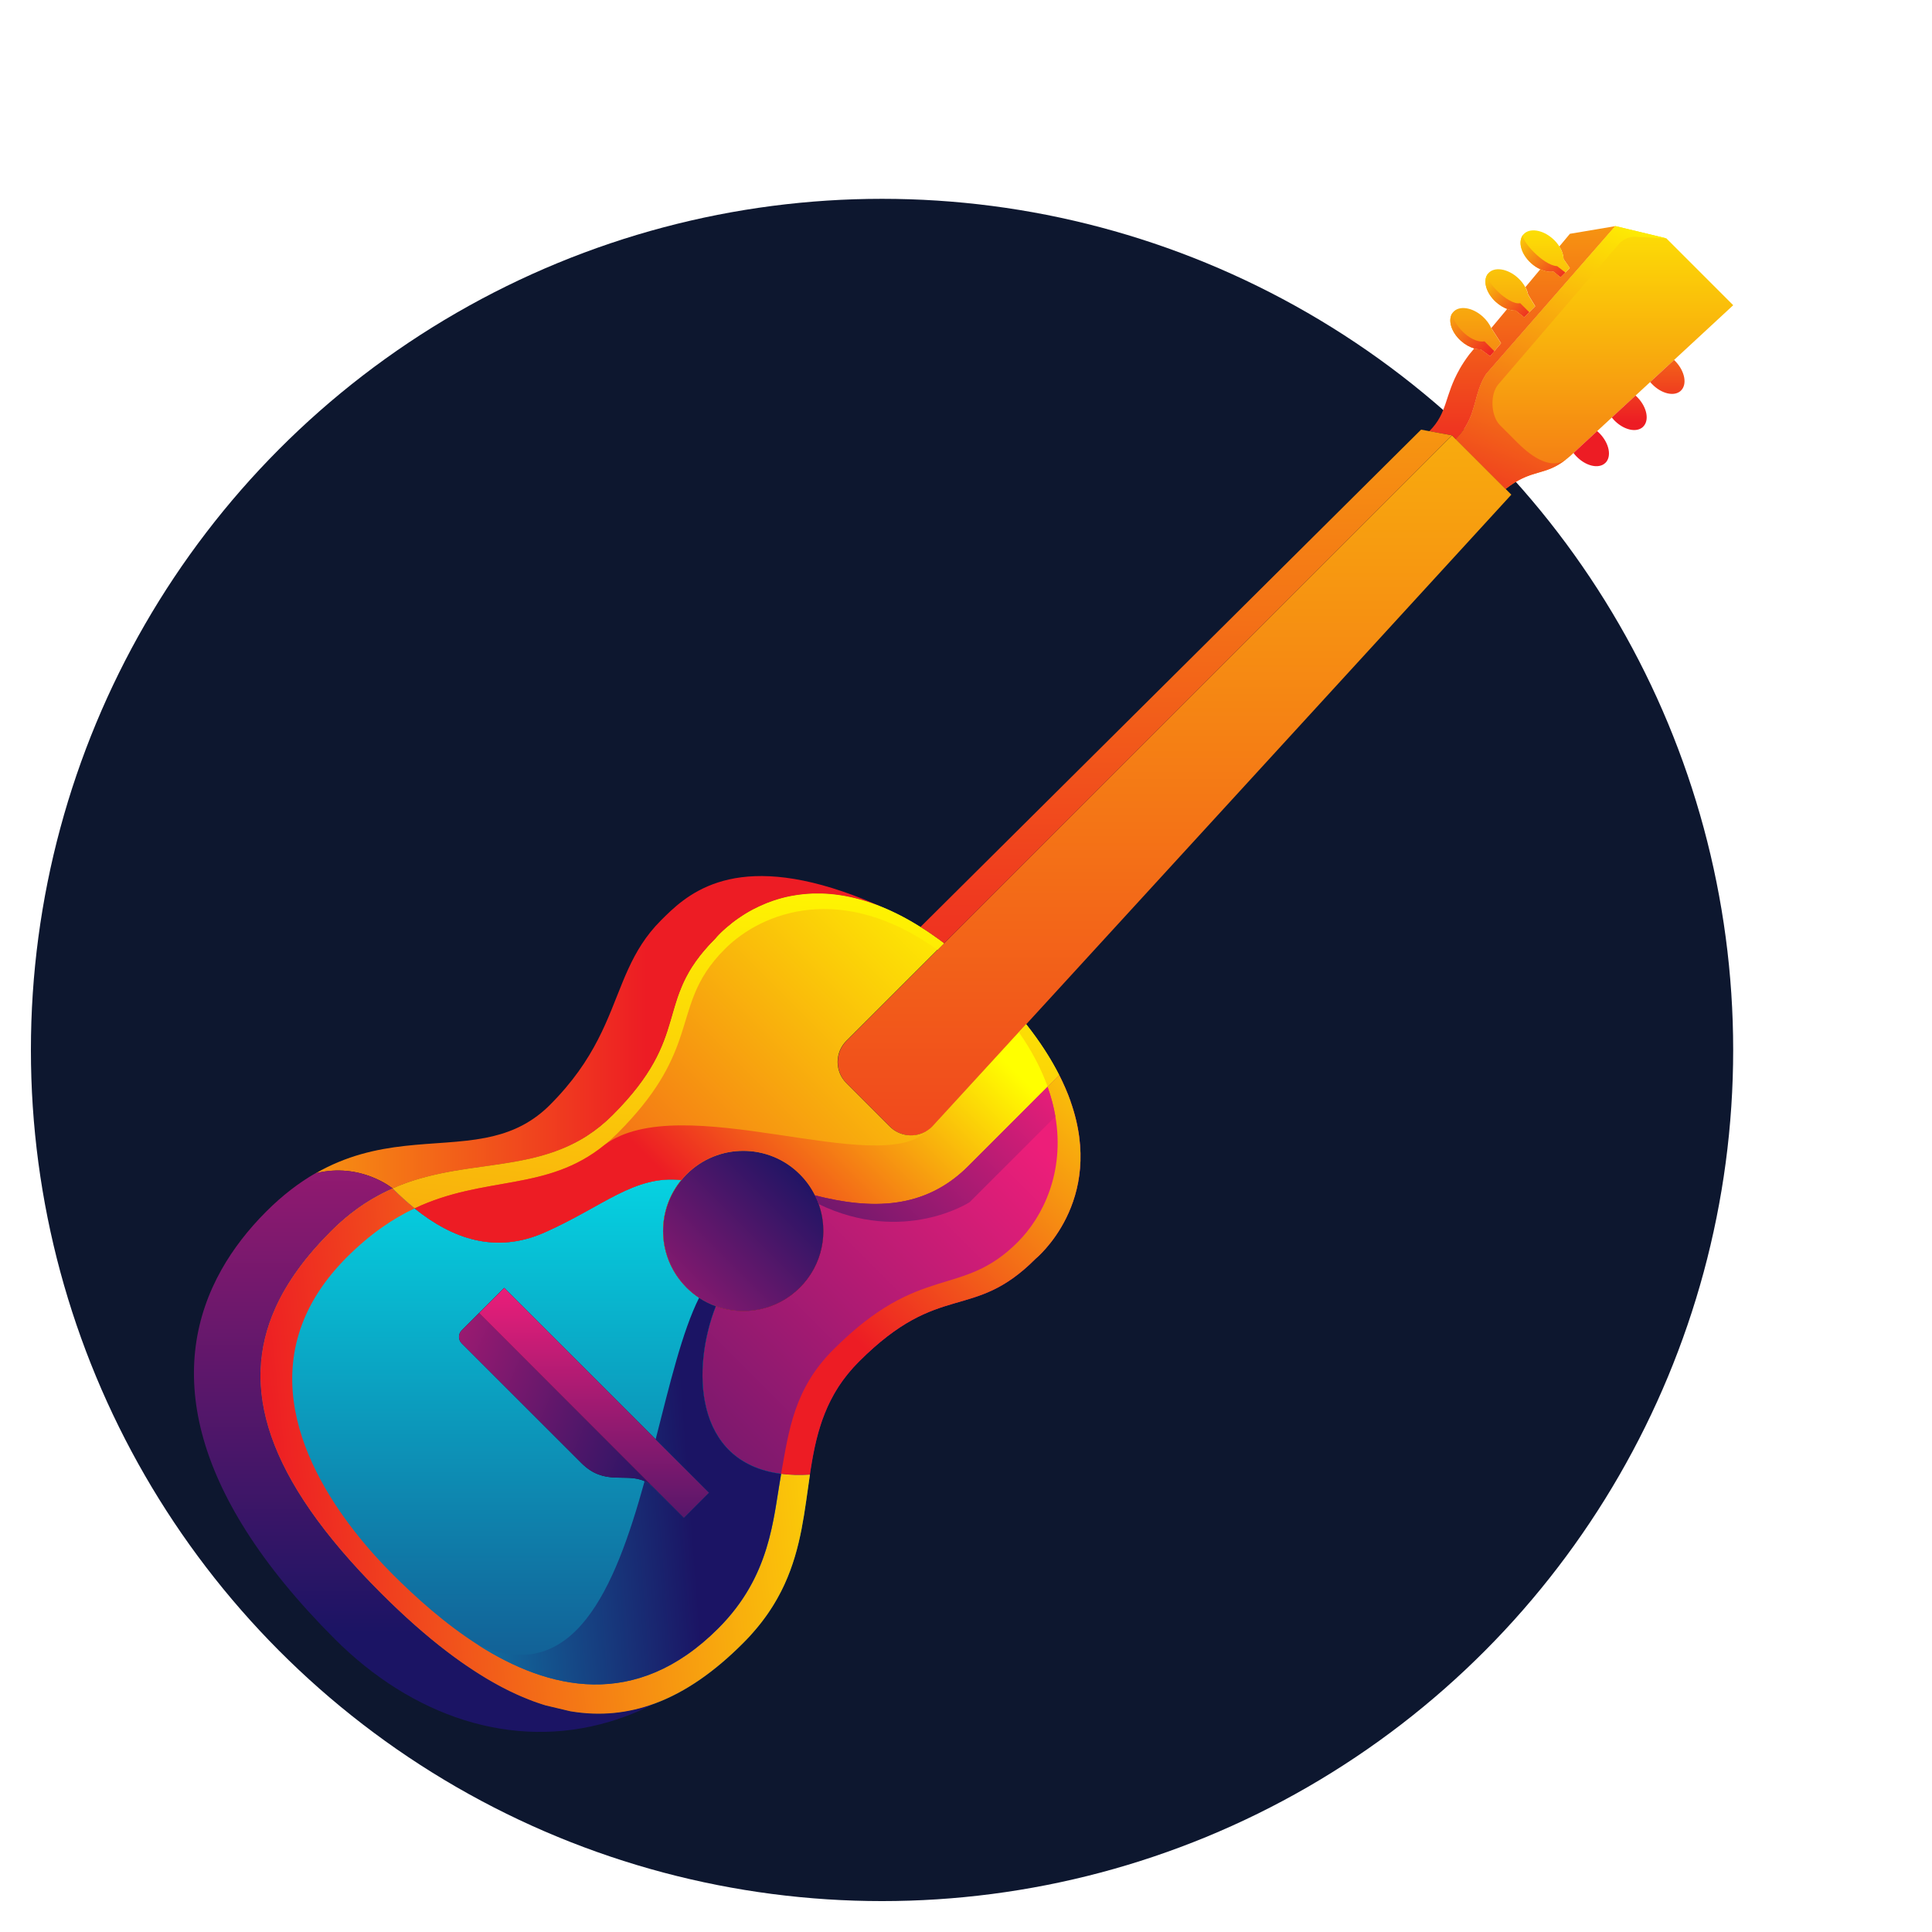 <?xml version="1.0" encoding="UTF-8"?>
<svg id="Layer_1" xmlns="http://www.w3.org/2000/svg" xmlns:xlink="http://www.w3.org/1999/xlink" version="1.1" viewBox="0 0 512 512">
  <!-- Generator: Adobe Illustrator 30.0.0, SVG Export Plug-In . SVG Version: 2.1.1 Build 123)  -->
  <defs>
    <style>
      .st0 {
        mask: url(#mask);
      }

      .st1 {
        filter: url(#luminosity-noclip);
      }

      .st2 {
        fill: url(#linear-gradient2);
      }

      .st3 {
        fill: url(#linear-gradient1);
      }

      .st4 {
        fill: url(#linear-gradient9);
      }

      .st5 {
        fill: url(#linear-gradient3);
      }

      .st6 {
        fill: url(#linear-gradient6);
      }

      .st7 {
        fill: url(#linear-gradient8);
      }

      .st8 {
        fill: url(#linear-gradient7);
      }

      .st9 {
        fill: url(#linear-gradient5);
      }

      .st10 {
        fill: url(#linear-gradient4);
      }

      .st11 {
        filter: url(#luminosity-noclip12);
      }

      .st12 {
        filter: url(#luminosity-noclip14);
      }

      .st13 {
        filter: url(#luminosity-noclip16);
      }

      .st14 {
        filter: url(#luminosity-noclip18);
      }

      .st15 {
        filter: url(#luminosity-noclip10);
      }

      .st16 {
        filter: url(#luminosity-noclip20);
      }

      .st17 {
        filter: url(#luminosity-noclip22);
      }

      .st18 {
        filter: url(#luminosity-noclip26);
      }

      .st19 {
        filter: url(#luminosity-noclip28);
      }

      .st20 {
        filter: url(#luminosity-noclip24);
      }

      .st21 {
        filter: url(#luminosity-noclip30);
      }

      .st22 {
        filter: url(#luminosity-noclip32);
      }

      .st23 {
        fill: url(#radial-gradient);
      }

      .st23, .st24, .st25, .st26, .st27, .st28, .st29, .st30, .st31, .st32, .st33, .st34, .st35, .st36, .st37, .st38, .st39 {
        mix-blend-mode: multiply;
      }

      .st40 {
        fill: url(#linear-gradient31);
      }

      .st41 {
        fill: url(#linear-gradient30);
      }

      .st42 {
        fill: url(#linear-gradient38);
      }

      .st43 {
        fill: url(#linear-gradient39);
      }

      .st44 {
        fill: url(#linear-gradient37);
      }

      .st45 {
        fill: url(#linear-gradient35);
      }

      .st46 {
        fill: url(#linear-gradient33);
      }

      .st47 {
        fill: url(#linear-gradient36);
      }

      .st48 {
        fill: url(#linear-gradient41);
      }

      .st49 {
        fill: url(#linear-gradient46);
      }

      .st50 {
        fill: url(#linear-gradient48);
      }

      .st51 {
        fill: url(#linear-gradient43);
      }

      .st52 {
        fill: url(#linear-gradient45);
      }

      .st53 {
        fill: url(#linear-gradient50);
      }

      .st54 {
        fill: url(#linear-gradient52);
      }

      .st55 {
        fill: url(#linear-gradient28);
      }

      .st56 {
        fill: url(#linear-gradient18);
      }

      .st57 {
        fill: url(#linear-gradient13);
      }

      .st58 {
        fill: url(#linear-gradient12);
      }

      .st59 {
        fill: url(#linear-gradient15);
      }

      .st60 {
        fill: url(#linear-gradient16);
      }

      .st61 {
        fill: url(#linear-gradient11);
      }

      .st62 {
        fill: url(#linear-gradient10);
      }

      .st63 {
        fill: url(#linear-gradient17);
      }

      .st64 {
        fill: url(#linear-gradient14);
      }

      .st65 {
        fill: url(#linear-gradient19);
      }

      .st66 {
        fill: url(#linear-gradient23);
      }

      .st67 {
        fill: url(#linear-gradient25);
      }

      .st68 {
        fill: url(#linear-gradient21);
      }

      .st69 {
        fill: url(#linear-gradient20);
      }

      .st70 {
        fill: url(#linear-gradient26);
      }

      .st71 {
        filter: url(#luminosity-noclip6);
      }

      .st72 {
        filter: url(#luminosity-noclip2);
      }

      .st73 {
        filter: url(#luminosity-noclip4);
      }

      .st74 {
        filter: url(#luminosity-noclip8);
      }

      .st24 {
        fill: url(#linear-gradient44);
      }

      .st25 {
        fill: url(#linear-gradient47);
      }

      .st26 {
        fill: url(#linear-gradient49);
      }

      .st27 {
        fill: url(#linear-gradient42);
      }

      .st28 {
        fill: url(#linear-gradient40);
      }

      .st29 {
        fill: url(#linear-gradient32);
      }

      .st30 {
        fill: url(#linear-gradient34);
      }

      .st31 {
        fill: url(#linear-gradient51);
      }

      .st32 {
        fill: url(#linear-gradient27);
      }

      .st33 {
        fill: url(#linear-gradient22);
      }

      .st34 {
        fill: url(#linear-gradient24);
      }

      .st35 {
        fill: url(#linear-gradient29);
      }

      .st75 {
        fill: url(#linear-gradient);
      }

      .st76 {
        mask: url(#mask-2);
      }

      .st77 {
        mask: url(#mask-3);
      }

      .st78 {
        mask: url(#mask-4);
      }

      .st79 {
        mask: url(#mask-5);
      }

      .st80 {
        mask: url(#mask-7);
      }

      .st81 {
        mask: url(#mask-6);
      }

      .st82 {
        mask: url(#mask-1);
      }

      .st83 {
        mask: url(#mask-9);
      }

      .st84 {
        mask: url(#mask-8);
      }

      .st36 {
        fill: url(#radial-gradient8);
      }

      .st37 {
        fill: url(#radial-gradient6);
      }

      .st38 {
        fill: url(#radial-gradient4);
      }

      .st39 {
        fill: url(#radial-gradient2);
      }

      .st85 {
        fill: url(#radial-gradient1);
      }

      .st86 {
        fill: url(#radial-gradient9);
      }

      .st87 {
        fill: url(#radial-gradient3);
      }

      .st88 {
        fill: url(#radial-gradient5);
      }

      .st89 {
        fill: url(#radial-gradient7);
      }

      .st90 {
        fill: #0d172f;
      }

      .st91 {
        mask: url(#mask-31);
      }

      .st92 {
        mask: url(#mask-30);
      }

      .st93 {
        mask: url(#mask-33);
      }

      .st94 {
        mask: url(#mask-32);
      }

      .st95 {
        mask: url(#mask-10);
      }

      .st96 {
        mask: url(#mask-14);
      }

      .st97 {
        mask: url(#mask-18);
      }

      .st98 {
        mask: url(#mask-11);
      }

      .st99 {
        mask: url(#mask-16);
      }

      .st100 {
        mask: url(#mask-13);
      }

      .st101 {
        mask: url(#mask-19);
      }

      .st102 {
        mask: url(#mask-12);
      }

      .st103 {
        mask: url(#mask-17);
      }

      .st104 {
        mask: url(#mask-15);
      }

      .st105 {
        mask: url(#mask-22);
      }

      .st106 {
        mask: url(#mask-21);
      }

      .st107 {
        mask: url(#mask-20);
      }

      .st108 {
        mask: url(#mask-25);
      }

      .st109 {
        mask: url(#mask-24);
      }

      .st110 {
        mask: url(#mask-23);
      }

      .st111 {
        mask: url(#mask-28);
      }

      .st112 {
        mask: url(#mask-29);
      }

      .st113 {
        mask: url(#mask-26);
      }

      .st114 {
        mask: url(#mask-27);
      }
    </style>
    <linearGradient id="linear-gradient" x1="83.57" y1="5.41" x2="385.97" y2="307.81" gradientTransform="translate(256 -106.04) rotate(45)" gradientUnits="userSpaceOnUse">
      <stop offset="0" stop-color="#ff0"/>
      <stop offset="1" stop-color="#ed1c24"/>
    </linearGradient>
    <linearGradient id="linear-gradient1" x1="219.25" y1="-16.29" x2="327.56" y2="92.02" xlink:href="#linear-gradient"/>
    <linearGradient id="linear-gradient2" x1="242.06" y1="236.85" x2="242.06" y2="428.86" xlink:href="#linear-gradient"/>
    <linearGradient id="linear-gradient3" x1="297.32" y1="275.86" x2="297.32" y2="490.86" gradientTransform="translate(256 -106.04) rotate(45)" gradientUnits="userSpaceOnUse">
      <stop offset="0" stop-color="#ed1e79"/>
      <stop offset="1" stop-color="#1b1464"/>
    </linearGradient>
    <linearGradient id="linear-gradient4" x1="179.33" y1="340.8" x2="365.58" y2="527.05" gradientTransform="translate(256 -106.04) rotate(45)" gradientUnits="userSpaceOnUse">
      <stop offset="0" stop-color="aqua"/>
      <stop offset="1" stop-color="#1b1464"/>
    </linearGradient>
    <linearGradient id="linear-gradient5" x1="242.66" y1="347.39" x2="285.12" y2="347.39" xlink:href="#linear-gradient"/>
    <linearGradient id="linear-gradient6" x1="189.99" y1="441.98" x2="296.15" y2="400.63" xlink:href="#linear-gradient3"/>
    <linearGradient id="linear-gradient7" x1="263.89" y1="415.6" x2="263.89" y2="323.6" xlink:href="#linear-gradient3"/>
    <linearGradient id="linear-gradient8" x1="87.91" y1="448.91" x2="208.58" y2="328.24" xlink:href="#linear-gradient"/>
    <linearGradient id="linear-gradient9" x1="125.45" y1="328.44" x2="279.41" y2="482.4" xlink:href="#linear-gradient3"/>
    <linearGradient id="linear-gradient10" x1="178.57" y1="-29.93" x2="269.99" y2="61.49" xlink:href="#linear-gradient"/>
    <linearGradient id="linear-gradient11" x1="96.95" y1="14.41" x2="312.99" y2="230.45" xlink:href="#linear-gradient"/>
    <linearGradient id="linear-gradient12" x1="247.44" y1="-15.41" x2="285.61" y2="22.75" xlink:href="#linear-gradient"/>
    <linearGradient id="linear-gradient13" x1="240.31" y1="-8.27" x2="278.47" y2="29.89" xlink:href="#linear-gradient"/>
    <linearGradient id="linear-gradient14" x1="233.17" y1="-1.14" x2="271.33" y2="37.02" xlink:href="#linear-gradient"/>
    <linearGradient id="linear-gradient15" x1="245.85" y1="385.26" x2="307.34" y2="446.75" gradientTransform="translate(564.99 103.61) rotate(90)" xlink:href="#linear-gradient3"/>
    <linearGradient id="linear-gradient16" x1="217.78" y1=".73" x2="280.32" y2="63.27" xlink:href="#linear-gradient"/>
    <linearGradient id="linear-gradient17" x1="211.26" y1="7.26" x2="273.79" y2="69.79" xlink:href="#linear-gradient"/>
    <linearGradient id="linear-gradient18" x1="204.76" y1="13.75" x2="267.3" y2="76.29" xlink:href="#linear-gradient"/>
    <linearGradient id="linear-gradient19" x1="337" y1="337.93" x2="220.72" y2="482.52" xlink:href="#linear-gradient"/>
    <linearGradient id="linear-gradient20" x1="308.95" y1="224.45" x2="308.95" y2="346.74" xlink:href="#linear-gradient"/>
    <linearGradient id="linear-gradient21" x1="191.15" y1="270.13" x2="390.23" y2="512.24" xlink:href="#linear-gradient"/>
    <filter id="luminosity-noclip" x="175.73" y="304.98" width="42.46" height="42.46" color-interpolation-filters="sRGB" filterUnits="userSpaceOnUse">
      <feFlood flood-color="#fff" result="bg"/>
      <feBlend in="SourceGraphic" in2="bg"/>
    </filter>
    <filter id="luminosity-noclip1" x="175.73" y="-8447.73" width="42.46" height="32766" color-interpolation-filters="sRGB" filterUnits="userSpaceOnUse">
      <feFlood flood-color="#fff" result="bg"/>
      <feBlend in="SourceGraphic" in2="bg"/>
    </filter>
    <mask id="mask-1" x="175.73" y="-8447.73" width="42.46" height="32766" maskUnits="userSpaceOnUse"/>
    <linearGradient id="linear-gradient22" x1="284.64" y1="368.14" x2="263.8" y2="347.3" gradientTransform="translate(256 -106.04) rotate(45)" gradientUnits="userSpaceOnUse">
      <stop offset="0" stop-color="#000"/>
      <stop offset="1" stop-color="#fff"/>
    </linearGradient>
    <mask id="mask" x="175.73" y="304.98" width="42.46" height="42.46" maskUnits="userSpaceOnUse">
      <g class="st1">
        <g class="st82">
          <path class="st33" d="M215.97,316.76c-1-2.01-2.33-3.89-4.01-5.57-8.29-8.29-21.73-8.29-30.02,0-.49.49-.96,1.01-1.39,1.54-6.87,8.33-6.4,20.69,1.39,28.48,2.27,2.27,4.93,3.92,7.76,4.95h0c7.51,2.72,16.24,1.07,22.26-4.95,6.62-6.62,7.95-16.51,4.01-24.45ZM184.7,341.17c-6.4-6.4-6.4-16.77,0-23.17s16.77-6.4,23.17,0,6.4,16.77,0,23.17-16.77,6.4-23.17,0Z"/>
        </g>
      </g>
    </mask>
    <linearGradient id="linear-gradient23" x1="284.64" y1="368.14" x2="263.8" y2="347.3" gradientTransform="translate(256 -106.04) rotate(45)" gradientUnits="userSpaceOnUse">
      <stop offset="0" stop-color="#1b1464"/>
      <stop offset="1" stop-color="#1b1464"/>
    </linearGradient>
    <filter id="luminosity-noclip2" x="80.04" y="312.59" width="100.51" height="43.86" color-interpolation-filters="sRGB" filterUnits="userSpaceOnUse">
      <feFlood flood-color="#fff" result="bg"/>
      <feBlend in="SourceGraphic" in2="bg"/>
    </filter>
    <filter id="luminosity-noclip3" x="80.04" y="-8447.73" width="100.51" height="32766" color-interpolation-filters="sRGB" filterUnits="userSpaceOnUse">
      <feFlood flood-color="#fff" result="bg"/>
      <feBlend in="SourceGraphic" in2="bg"/>
    </filter>
    <mask id="mask-3" x="80.04" y="-8447.73" width="100.51" height="32766" maskUnits="userSpaceOnUse"/>
    <linearGradient id="linear-gradient24" x1="127.97" y1="495.07" x2="263.11" y2="359.93" gradientTransform="translate(256 -106.04) rotate(45)" gradientUnits="userSpaceOnUse">
      <stop offset="0" stop-color="#fff"/>
      <stop offset="1" stop-color="#000"/>
    </linearGradient>
    <mask id="mask-2" x="80.04" y="312.59" width="100.51" height="43.86" maskUnits="userSpaceOnUse">
      <g class="st72">
        <g class="st77">
          <path class="st34" d="M176.38,320.99h0c-8.28-.53-20.96,14.09-38.34,24.72l-4.41-4.41-12.32,12.32c-12.04,3.92-25.77,4.39-41.26-2.64,2.24-5.99,6.06-11.98,11.9-17.82,6.19-6.19,12.16-10.2,17.92-12.93,10.06,8.11,21.52,12.13,34.49,6.38,15.55-6.9,23.71-15.24,36.2-13.88-2.04,2.47-3.43,5.3-4.18,8.26Z"/>
        </g>
      </g>
    </mask>
    <linearGradient id="linear-gradient25" x1="127.97" y1="495.07" x2="263.11" y2="359.93" gradientTransform="translate(256 -106.04) rotate(45)" gradientUnits="userSpaceOnUse">
      <stop offset="0" stop-color="#fff"/>
      <stop offset="1" stop-color="#fff"/>
    </linearGradient>
    <linearGradient id="linear-gradient26" x1="201.88" y1="521.9" x2="302.09" y2="405.62" xlink:href="#linear-gradient4"/>
    <filter id="luminosity-noclip4" x="172.94" y="302.19" width="47.78" height="47.78" color-interpolation-filters="sRGB" filterUnits="userSpaceOnUse">
      <feFlood flood-color="#fff" result="bg"/>
      <feBlend in="SourceGraphic" in2="bg"/>
    </filter>
    <filter id="luminosity-noclip5" x="172.94" y="-8447.73" width="47.78" height="32766" color-interpolation-filters="sRGB" filterUnits="userSpaceOnUse">
      <feFlood flood-color="#fff" result="bg"/>
      <feBlend in="SourceGraphic" in2="bg"/>
    </filter>
    <mask id="mask-5" x="172.94" y="-8447.73" width="47.78" height="32766" maskUnits="userSpaceOnUse"/>
    <radialGradient id="radial-gradient" cx="262.7" cy="336.68" fx="262.7" fy="336.68" r="43.08" gradientTransform="translate(256 -106.04) rotate(45)" gradientUnits="userSpaceOnUse">
      <stop offset="0" stop-color="#fff"/>
      <stop offset="1" stop-color="#000"/>
    </radialGradient>
    <mask id="mask-4" x="172.94" y="302.19" width="47.78" height="47.78" maskUnits="userSpaceOnUse">
      <g class="st73">
        <g class="st79">
          <path class="st23" d="M213.73,309.19c-9.33-9.33-24.46-9.33-33.79,0s-9.33,24.46,0,33.79c9.33,9.33,24.46,9.33,33.79,0,9.33-9.33,9.33-24.46,0-33.79ZM189.71,346.16h0c-2.83-1.02-5.49-2.67-7.76-4.94-7.79-7.79-8.26-20.15-1.39-28.48.43-.53.9-1.04,1.39-1.54,8.29-8.29,21.73-8.29,30.02,0,1.67,1.67,3.01,3.56,4.01,5.57,3.95,7.94,2.61,17.84-4.01,24.45-6.02,6.02-14.75,7.67-22.26,4.94Z"/>
        </g>
      </g>
    </mask>
    <radialGradient id="radial-gradient1" cx="262.7" cy="336.68" fx="262.7" fy="336.68" r="43.08" gradientTransform="translate(256 -106.04) rotate(45)" gradientUnits="userSpaceOnUse">
      <stop offset="0" stop-color="#fff"/>
      <stop offset="1" stop-color="#fff"/>
    </radialGradient>
    <filter id="luminosity-noclip6" x="118.13" y="341.3" width="69.77" height="62.7" color-interpolation-filters="sRGB" filterUnits="userSpaceOnUse">
      <feFlood flood-color="#fff" result="bg"/>
      <feBlend in="SourceGraphic" in2="bg"/>
    </filter>
    <filter id="luminosity-noclip7" x="118.13" y="-8447.73" width="69.77" height="32766" color-interpolation-filters="sRGB" filterUnits="userSpaceOnUse">
      <feFlood flood-color="#fff" result="bg"/>
      <feBlend in="SourceGraphic" in2="bg"/>
    </filter>
    <mask id="mask-7" x="118.13" y="-8447.73" width="69.77" height="32766" maskUnits="userSpaceOnUse"/>
    <linearGradient id="linear-gradient27" x1="267.56" y1="445.95" x2="267.56" y2="398.99" gradientTransform="translate(256 -106.04) rotate(45)" gradientUnits="userSpaceOnUse">
      <stop offset="0" stop-color="#fff"/>
      <stop offset="1" stop-color="#000"/>
    </linearGradient>
    <mask id="mask-6" x="118.13" y="341.3" width="69.77" height="62.7" maskUnits="userSpaceOnUse">
      <g class="st71">
        <g class="st80">
          <path class="st32" d="M181.23,402.25l6.67-6.67-6.22,7.56c-.89,1.08-2.51,1.15-3.49.17l-6.98-6.98c-3.31-3.31-10.91,1.8-17.04-4.33l-35.24-35.24c-1.05-1.05-1.05-2.75,0-3.81l11.55-11.55,3.15-.09-11.27,11.27c-.95.95-.95,2.48,0,3.43l31.74,31.74c6.15,6.15,11.77,2.48,16.74,4.81.82.39,1.63.94,2.42,1.73l7.98,7.98Z"/>
        </g>
      </g>
    </mask>
    <linearGradient id="linear-gradient28" x1="267.56" y1="445.95" x2="267.56" y2="398.99" xlink:href="#linear-gradient25"/>
    <filter id="luminosity-noclip8" x="126.95" y="341.3" width="55.4" height="60.95" color-interpolation-filters="sRGB" filterUnits="userSpaceOnUse">
      <feFlood flood-color="#fff" result="bg"/>
      <feBlend in="SourceGraphic" in2="bg"/>
    </filter>
    <filter id="luminosity-noclip9" x="126.95" y="-8447.73" width="55.4" height="32766" color-interpolation-filters="sRGB" filterUnits="userSpaceOnUse">
      <feFlood flood-color="#fff" result="bg"/>
      <feBlend in="SourceGraphic" in2="bg"/>
    </filter>
    <mask id="mask-9" x="126.95" y="-8447.73" width="55.4" height="32766" maskUnits="userSpaceOnUse"/>
    <linearGradient id="linear-gradient29" x1="268.16" y1="438.04" x2="268.16" y2="402.87" gradientTransform="translate(256 -106.04) rotate(45)" gradientUnits="userSpaceOnUse">
      <stop offset="0" stop-color="#fff"/>
      <stop offset="1" stop-color="#000"/>
    </linearGradient>
    <mask id="mask-8" x="126.95" y="341.3" width="55.4" height="60.95" maskUnits="userSpaceOnUse">
      <g class="st74">
        <g class="st83">
          <path class="st35" d="M182.35,401.12l-1.13,1.13-54.27-54.27,6.67-6.67,19.05,19.05c3.45,3.45-2.03,9.06,4.31,15.4l25.37,25.37Z"/>
        </g>
      </g>
    </mask>
    <linearGradient id="linear-gradient30" x1="268.16" y1="438.04" x2="268.16" y2="402.87" xlink:href="#linear-gradient25"/>
    <filter id="luminosity-noclip10" x="77.44" y="320.23" width="125.96" height="126.17" color-interpolation-filters="sRGB" filterUnits="userSpaceOnUse">
      <feFlood flood-color="#fff" result="bg"/>
      <feBlend in="SourceGraphic" in2="bg"/>
    </filter>
    <filter id="luminosity-noclip11" x="77.44" y="-8447.73" width="125.96" height="32766" color-interpolation-filters="sRGB" filterUnits="userSpaceOnUse">
      <feFlood flood-color="#fff" result="bg"/>
      <feBlend in="SourceGraphic" in2="bg"/>
    </filter>
    <mask id="mask-11" x="77.44" y="-8447.73" width="125.96" height="32766" maskUnits="userSpaceOnUse"/>
    <radialGradient id="radial-gradient2" cx="219.37" cy="511.89" fx="219.37" fy="511.89" r="144.26" gradientTransform="translate(256 -106.04) rotate(45)" gradientUnits="userSpaceOnUse">
      <stop offset="0" stop-color="#fff"/>
      <stop offset="1" stop-color="#000"/>
    </radialGradient>
    <mask id="mask-10" x="77.44" y="320.23" width="125.96" height="126.17" maskUnits="userSpaceOnUse">
      <g class="st15">
        <g class="st98">
          <path class="st39" d="M190.33,431.55c-21.95,21.95-45.14,16.15-63.54,4.44,0,0,0,0,0,0-8.96-5.7-16.77-12.81-22.76-18.79-11.53-11.53-34.27-38.77-23.99-66.21,2.24-5.99,6.06-11.98,11.9-17.82,6.19-6.19,12.16-10.2,17.92-12.93-27.54,17.74-49.27,49.56,5.83,100.54,52.46,48.54,83.93-.11,87.71-11.46-2.12,7.32-5.76,14.93-13.07,22.24Z"/>
        </g>
      </g>
    </mask>
    <radialGradient id="radial-gradient3" cx="219.37" cy="511.89" fx="219.37" fy="511.89" r="144.26" xlink:href="#radial-gradient1"/>
    <linearGradient id="linear-gradient31" x1="246" y1="266.52" x2="246" y2="351.52" xlink:href="#linear-gradient"/>
    <filter id="luminosity-noclip12" x="180.02" y="240.92" width="68.39" height="34.57" color-interpolation-filters="sRGB" filterUnits="userSpaceOnUse">
      <feFlood flood-color="#fff" result="bg"/>
      <feBlend in="SourceGraphic" in2="bg"/>
    </filter>
    <filter id="luminosity-noclip13" x="180.02" y="-8447.73" width="68.39" height="32766" color-interpolation-filters="sRGB" filterUnits="userSpaceOnUse">
      <feFlood flood-color="#fff" result="bg"/>
      <feBlend in="SourceGraphic" in2="bg"/>
    </filter>
    <mask id="mask-13" x="180.02" y="-8447.73" width="68.39" height="32766" maskUnits="userSpaceOnUse"/>
    <linearGradient id="linear-gradient32" x1="287.72" y1="227.4" x2="201.37" y2="313.75" gradientTransform="translate(256 -106.04) rotate(45)" gradientUnits="userSpaceOnUse">
      <stop offset="0" stop-color="#fff"/>
      <stop offset="1" stop-color="#000"/>
    </linearGradient>
    <mask id="mask-12" x="180.02" y="240.92" width="68.39" height="34.57" maskUnits="userSpaceOnUse">
      <g class="st11">
        <g class="st100">
          <path class="st29" d="M248.41,251.76l-12.91,12.91c-14.61-14.61-41.79-17.99-55.48,10.82h0c2.99-8.6,3.64-15.6,12.02-23.98,9.93-9.93,31.12-17.88,56.37.25Z"/>
        </g>
      </g>
    </mask>
    <linearGradient id="linear-gradient33" x1="287.72" y1="227.4" x2="201.37" y2="313.75" xlink:href="#linear-gradient25"/>
    <filter id="luminosity-noclip14" x="217.6" y="249" width="55.8" height="55.74" color-interpolation-filters="sRGB" filterUnits="userSpaceOnUse">
      <feFlood flood-color="#fff" result="bg"/>
      <feBlend in="SourceGraphic" in2="bg"/>
    </filter>
    <filter id="luminosity-noclip15" x="217.6" y="-8447.73" width="55.8" height="32766" color-interpolation-filters="sRGB" filterUnits="userSpaceOnUse">
      <feFlood flood-color="#fff" result="bg"/>
      <feBlend in="SourceGraphic" in2="bg"/>
    </filter>
    <mask id="mask-15" x="217.6" y="-8447.73" width="55.8" height="32766" maskUnits="userSpaceOnUse"/>
    <linearGradient id="linear-gradient34" x1="263.36" y1="341.27" x2="263.36" y2="262.08" gradientTransform="translate(256 -106.04) rotate(45)" gradientUnits="userSpaceOnUse">
      <stop offset="0" stop-color="#fff"/>
      <stop offset="1" stop-color="#000"/>
    </linearGradient>
    <mask id="mask-14" x="217.6" y="249" width="55.8" height="55.74" maskUnits="userSpaceOnUse">
      <g class="st12">
        <g class="st104">
          <path class="st30" d="M248.57,301.37c-1.26,1.26-8.02,6.76-14.69.27l-14.69-14.69c-1.8-1.8-3.61-7.21,3.94-15.18l25.72-22.77c.45.32.89.65,1.34,1l-25.84,25.84c-3.1,3.1-3.1,8.12,0,11.22l11.51,11.51c2.67,2.67,6.74,3.03,9.79,1.14.61-.37,1.17-.84,1.67-1.39l22.68-24.75,1.97-2.14c.49.62.97,1.24,1.43,1.86l-24.82,28.09Z"/>
        </g>
      </g>
    </mask>
    <linearGradient id="linear-gradient35" x1="263.36" y1="341.27" x2="263.36" y2="262.08" xlink:href="#linear-gradient25"/>
    <linearGradient id="linear-gradient36" x1="232.53" y1="-12.24" x2="274.22" y2="81.47" xlink:href="#linear-gradient"/>
    <filter id="luminosity-noclip16" x="146.98" y="116.37" width="252.02" height="263.89" color-interpolation-filters="sRGB" filterUnits="userSpaceOnUse">
      <feFlood flood-color="#fff" result="bg"/>
      <feBlend in="SourceGraphic" in2="bg"/>
    </filter>
    <filter id="luminosity-noclip17" x="146.98" y="-8447.73" width="252.02" height="32766" color-interpolation-filters="sRGB" filterUnits="userSpaceOnUse">
      <feFlood flood-color="#fff" result="bg"/>
      <feBlend in="SourceGraphic" in2="bg"/>
    </filter>
    <mask id="mask-17" x="146.98" y="-8447.73" width="252.02" height="32766" maskUnits="userSpaceOnUse"/>
    <radialGradient id="radial-gradient4" cx="145.89" cy="200.89" fx="145.89" fy="200.89" r="149.73" gradientTransform="translate(256 -106.04) rotate(45)" gradientUnits="userSpaceOnUse">
      <stop offset="0" stop-color="#fff"/>
      <stop offset="1" stop-color="#000"/>
    </radialGradient>
    <mask id="mask-16" x="146.98" y="116.37" width="252.02" height="263.89" maskUnits="userSpaceOnUse">
      <g class="st13">
        <g class="st103">
          <polygon class="st38" points="165.9 380.25 146.98 361.33 385.79 116.37 399 129.57 165.9 380.25"/>
        </g>
      </g>
    </mask>
    <radialGradient id="radial-gradient5" cx="145.89" cy="200.89" fx="145.89" fy="200.89" r="149.73" xlink:href="#radial-gradient1"/>
    <filter id="luminosity-noclip18" x="153.32" y="121.48" width="245.68" height="258.77" color-interpolation-filters="sRGB" filterUnits="userSpaceOnUse">
      <feFlood flood-color="#fff" result="bg"/>
      <feBlend in="SourceGraphic" in2="bg"/>
    </filter>
    <filter id="luminosity-noclip19" x="153.32" y="-8447.73" width="245.68" height="32766" color-interpolation-filters="sRGB" filterUnits="userSpaceOnUse">
      <feFlood flood-color="#fff" result="bg"/>
      <feBlend in="SourceGraphic" in2="bg"/>
    </filter>
    <mask id="mask-19" x="153.32" y="-8447.73" width="245.68" height="32766" maskUnits="userSpaceOnUse"/>
    <radialGradient id="radial-gradient6" cx="177.09" cy="200.89" fx="177.09" fy="200.89" r="140.31" gradientTransform="translate(256 -106.04) rotate(45)" gradientUnits="userSpaceOnUse">
      <stop offset="0" stop-color="#fff"/>
      <stop offset="1" stop-color="#000"/>
    </radialGradient>
    <mask id="mask-18" x="153.32" y="121.48" width="245.68" height="258.77" maskUnits="userSpaceOnUse">
      <g class="st14">
        <g class="st101">
          <polygon class="st37" points="165.9 380.25 153.32 367.67 390.9 121.48 399 129.57 165.9 380.25"/>
        </g>
      </g>
    </mask>
    <radialGradient id="radial-gradient7" cx="177.09" cy="200.89" fx="177.09" fy="200.89" r="140.31" xlink:href="#radial-gradient1"/>
    <filter id="luminosity-noclip20" x="160.61" y="125.9" width="238.39" height="254.35" color-interpolation-filters="sRGB" filterUnits="userSpaceOnUse">
      <feFlood flood-color="#fff" result="bg"/>
      <feBlend in="SourceGraphic" in2="bg"/>
    </filter>
    <filter id="luminosity-noclip21" x="160.61" y="-8447.73" width="238.39" height="32766" color-interpolation-filters="sRGB" filterUnits="userSpaceOnUse">
      <feFlood flood-color="#fff" result="bg"/>
      <feBlend in="SourceGraphic" in2="bg"/>
    </filter>
    <mask id="mask-21" x="160.61" y="-8447.73" width="238.39" height="32766" maskUnits="userSpaceOnUse"/>
    <radialGradient id="radial-gradient8" cx="204.08" cy="200.89" fx="204.08" fy="200.89" r="133.8" gradientTransform="translate(256 -106.04) rotate(45)" gradientUnits="userSpaceOnUse">
      <stop offset="0" stop-color="#fff"/>
      <stop offset="1" stop-color="#000"/>
    </radialGradient>
    <mask id="mask-20" x="160.61" y="125.9" width="238.39" height="254.35" maskUnits="userSpaceOnUse">
      <g class="st16">
        <g class="st106">
          <polygon class="st36" points="165.9 380.25 160.61 374.96 395.33 125.9 399 129.57 165.9 380.25"/>
        </g>
      </g>
    </mask>
    <radialGradient id="radial-gradient9" cx="204.08" cy="200.89" fx="204.08" fy="200.89" r="133.8" xlink:href="#radial-gradient1"/>
    <linearGradient id="linear-gradient37" x1="218.18" y1="16.08" x2="240.76" y2="16.08" xlink:href="#linear-gradient"/>
    <linearGradient id="linear-gradient38" x1="218.88" y1="30.1" x2="241.42" y2="30.1" xlink:href="#linear-gradient"/>
    <linearGradient id="linear-gradient39" x1="214.42" y1="43.95" x2="240.56" y2="43.95" xlink:href="#linear-gradient"/>
    <filter id="luminosity-noclip22" x="395.53" y="62.76" width="62.43" height="48.76" color-interpolation-filters="sRGB" filterUnits="userSpaceOnUse">
      <feFlood flood-color="#fff" result="bg"/>
      <feBlend in="SourceGraphic" in2="bg"/>
    </filter>
    <filter id="luminosity-noclip23" x="395.53" y="-8447.73" width="62.43" height="32766" color-interpolation-filters="sRGB" filterUnits="userSpaceOnUse">
      <feFlood flood-color="#fff" result="bg"/>
      <feBlend in="SourceGraphic" in2="bg"/>
    </filter>
    <mask id="mask-23" x="395.53" y="-8447.73" width="62.43" height="32766" maskUnits="userSpaceOnUse"/>
    <linearGradient id="linear-gradient40" x1="217" y1="-24.47" x2="275.53" y2="34.05" gradientTransform="translate(256 -106.04) rotate(45)" gradientUnits="userSpaceOnUse">
      <stop offset="0" stop-color="#fff"/>
      <stop offset="1" stop-color="#000"/>
    </linearGradient>
    <mask id="mask-22" x="395.53" y="62.76" width="62.43" height="48.76" maskUnits="userSpaceOnUse">
      <g class="st17">
        <g class="st110">
          <path class="st28" d="M457.96,79.54l-17.38,15.89c-6.22,4.73-21.71-13.59-29.82-5.21l-11.28,12.46c-2.01,2.38-3.73,6.35-2.82,8.85-1.53-2.67-1.6-7.16.38-9.61l31.94-37.19c1.14-1.33,2.82-2.05,4.56-1.96l8.06.4,16.37,16.37Z"/>
        </g>
      </g>
    </mask>
    <linearGradient id="linear-gradient41" x1="217" y1="-24.47" x2="275.53" y2="34.05" xlink:href="#linear-gradient25"/>
    <filter id="luminosity-noclip24" x="395.53" y="62.76" width="63.78" height="48.76" color-interpolation-filters="sRGB" filterUnits="userSpaceOnUse">
      <feFlood flood-color="#fff" result="bg"/>
      <feBlend in="SourceGraphic" in2="bg"/>
    </filter>
    <filter id="luminosity-noclip25" x="395.53" y="-8447.73" width="63.78" height="32766" color-interpolation-filters="sRGB" filterUnits="userSpaceOnUse">
      <feFlood flood-color="#fff" result="bg"/>
      <feBlend in="SourceGraphic" in2="bg"/>
    </filter>
    <mask id="mask-25" x="395.53" y="-8447.73" width="63.78" height="32766" maskUnits="userSpaceOnUse"/>
    <linearGradient id="linear-gradient42" x1="209.4" y1="-51.55" x2="275.78" y2="38.07" gradientTransform="translate(256 -106.04) rotate(45)" gradientUnits="userSpaceOnUse">
      <stop offset="0" stop-color="#fff"/>
      <stop offset="1" stop-color="#000"/>
    </linearGradient>
    <mask id="mask-24" x="395.53" y="62.76" width="63.78" height="48.76" maskUnits="userSpaceOnUse">
      <g class="st20">
        <g class="st108">
          <path class="st27" d="M459.31,80.89l-1.3,1.21-13.5-12.5s-4.8-3.18-7.46-.7l-40.38,42.63c-1.53-2.67-1.6-7.16.38-9.61l31.94-37.19c1.14-1.33,2.82-2.05,4.56-1.96l8.06.4,17.72,17.72Z"/>
        </g>
      </g>
    </mask>
    <linearGradient id="linear-gradient43" x1="209.4" y1="-51.55" x2="275.78" y2="38.07" xlink:href="#linear-gradient25"/>
    <filter id="luminosity-noclip26" x="389.21" y="59.93" width="52.39" height="51.63" color-interpolation-filters="sRGB" filterUnits="userSpaceOnUse">
      <feFlood flood-color="#fff" result="bg"/>
      <feBlend in="SourceGraphic" in2="bg"/>
    </filter>
    <filter id="luminosity-noclip27" x="389.21" y="-8447.73" width="52.39" height="32766" color-interpolation-filters="sRGB" filterUnits="userSpaceOnUse">
      <feFlood flood-color="#fff" result="bg"/>
      <feBlend in="SourceGraphic" in2="bg"/>
    </filter>
    <mask id="mask-27" x="389.21" y="-8447.73" width="52.39" height="32766" maskUnits="userSpaceOnUse"/>
    <linearGradient id="linear-gradient44" x1="205.62" y1="-19.81" x2="267.58" y2="42.15" gradientTransform="translate(256 -106.04) rotate(45)" gradientUnits="userSpaceOnUse">
      <stop offset="0" stop-color="#fff"/>
      <stop offset="1" stop-color="#000"/>
    </linearGradient>
    <mask id="mask-26" x="389.21" y="59.93" width="52.39" height="51.63" maskUnits="userSpaceOnUse">
      <g class="st18">
        <g class="st114">
          <path class="st24" d="M396.66,111.53l-7.45.03c.09-.19.18-.39.27-.58.07-.16.14-.32.2-.48.04-.1.08-.2.12-.31.04-.11.09-.22.12-.32.05-.14.1-.29.15-.43.08-.22.15-.44.22-.67.05-.16.1-.32.15-.48.06-.17.11-.34.15-.52.37-1.25.68-2.49,1.05-3.72.08-.27.17-.54.25-.8.06-.18.12-.35.19-.53.05-.14.1-.27.15-.41.05-.14.11-.28.16-.41.03-.08.06-.16.1-.24.06-.13.11-.27.18-.4.18-.39.38-.79.59-1.18.04-.08.09-.16.14-.24.05-.08.09-.16.14-.24.02-.03.03-.06.05-.09.05-.08.09-.15.15-.23.05-.08.1-.15.15-.23l34.17-39.13,13.52,3.25-8.06-.4c-1.74-.09-3.43.64-4.56,1.96l-31.94,37.19c-1.98,2.45-1.9,6.94-.38,9.61Z"/>
        </g>
      </g>
    </mask>
    <linearGradient id="linear-gradient45" x1="205.62" y1="-19.81" x2="267.58" y2="42.15" xlink:href="#linear-gradient25"/>
    <linearGradient id="linear-gradient46" x1="285.8" y1="259.41" x2="285.8" y2="376.08" xlink:href="#linear-gradient3"/>
    <filter id="luminosity-noclip28" x="206.99" y="288" width="73.32" height="102.58" color-interpolation-filters="sRGB" filterUnits="userSpaceOnUse">
      <feFlood flood-color="#fff" result="bg"/>
      <feBlend in="SourceGraphic" in2="bg"/>
    </filter>
    <filter id="luminosity-noclip29" x="206.99" y="-8447.73" width="73.32" height="32766" color-interpolation-filters="sRGB" filterUnits="userSpaceOnUse">
      <feFlood flood-color="#fff" result="bg"/>
      <feBlend in="SourceGraphic" in2="bg"/>
    </filter>
    <mask id="mask-29" x="206.99" y="-8447.73" width="73.32" height="32766" maskUnits="userSpaceOnUse"/>
    <linearGradient id="linear-gradient47" x1="305.68" y1="133.23" x2="305.68" y2="387.55" gradientTransform="translate(256 -106.04) rotate(45)" gradientUnits="userSpaceOnUse">
      <stop offset="0" stop-color="#fff"/>
      <stop offset="1" stop-color="#000"/>
    </linearGradient>
    <mask id="mask-28" x="206.99" y="288" width="73.32" height="102.58" maskUnits="userSpaceOnUse">
      <g class="st19">
        <g class="st112">
          <path class="st25" d="M220.85,357.67c-10.35,10.35-11.74,21.22-13.83,32.91-.35-9.33,1.61-35.93,31.19-50.18,26.97-12.99,33.25-26.57,26.3-39.29l13.11-13.11c6.57,18.4-.04,33.31-7.91,41.17-15.01,15.01-25.61,5.23-48.87,28.49Z"/>
        </g>
      </g>
    </mask>
    <linearGradient id="linear-gradient48" x1="305.68" y1="133.23" x2="305.68" y2="387.55" xlink:href="#linear-gradient25"/>
    <filter id="luminosity-noclip30" x="128.57" y="256.82" width="51.46" height="44.72" color-interpolation-filters="sRGB" filterUnits="userSpaceOnUse">
      <feFlood flood-color="#fff" result="bg"/>
      <feBlend in="SourceGraphic" in2="bg"/>
    </filter>
    <filter id="luminosity-noclip31" x="128.57" y="-8447.73" width="51.46" height="32766" color-interpolation-filters="sRGB" filterUnits="userSpaceOnUse">
      <feFlood flood-color="#fff" result="bg"/>
      <feBlend in="SourceGraphic" in2="bg"/>
    </filter>
    <mask id="mask-31" x="128.57" y="-8447.73" width="51.46" height="32766" maskUnits="userSpaceOnUse"/>
    <linearGradient id="linear-gradient49" x1="201.04" y1="384.16" x2="209.64" y2="290.91" gradientTransform="translate(256 -106.04) rotate(45)" gradientUnits="userSpaceOnUse">
      <stop offset="0" stop-color="#000"/>
      <stop offset="1" stop-color="#fff"/>
    </linearGradient>
    <mask id="mask-30" x="128.57" y="256.82" width="51.46" height="44.72" maskUnits="userSpaceOnUse">
      <g class="st21">
        <g class="st91">
          <path class="st26" d="M162.34,295.5c-2.15,2.15-4.36,3.92-6.63,5.4h0s-27.14.64-27.14.64c5.6-1.09,10.84-3.1,15.65-7.34.5-.44,1-.91,1.49-1.4,12.12-12.12,15.3-22.99,19.33-32.73h0c.45-1.1.92-2.19,1.41-3.25l13.59,6.17c-3.48,9.27-3.07,17.9-17.69,32.51Z"/>
        </g>
      </g>
    </mask>
    <linearGradient id="linear-gradient50" x1="201.04" y1="384.16" x2="209.64" y2="290.91" gradientTransform="translate(256 -106.04) rotate(45)" gradientUnits="userSpaceOnUse">
      <stop offset="0" stop-color="#9e005d"/>
      <stop offset="1" stop-color="#9e005d"/>
    </linearGradient>
    <filter id="luminosity-noclip32" x="378.79" y="97.84" width="22.34" height="31.74" color-interpolation-filters="sRGB" filterUnits="userSpaceOnUse">
      <feFlood flood-color="#fff" result="bg"/>
      <feBlend in="SourceGraphic" in2="bg"/>
    </filter>
    <filter id="luminosity-noclip33" x="378.79" y="-8447.73" width="22.34" height="32766" color-interpolation-filters="sRGB" filterUnits="userSpaceOnUse">
      <feFlood flood-color="#fff" result="bg"/>
      <feBlend in="SourceGraphic" in2="bg"/>
    </filter>
    <mask id="mask-33" x="378.79" y="-8447.73" width="22.34" height="32766" maskUnits="userSpaceOnUse"/>
    <linearGradient id="linear-gradient51" x1="233.84" y1="54.47" x2="259.47" y2="68.12" gradientTransform="translate(256 -106.04) rotate(45)" gradientUnits="userSpaceOnUse">
      <stop offset="0" stop-color="#000"/>
      <stop offset="1" stop-color="#fff"/>
    </linearGradient>
    <mask id="mask-32" x="378.79" y="97.84" width="22.34" height="31.74" maskUnits="userSpaceOnUse">
      <g class="st22">
        <g class="st93">
          <path class="st31" d="M401.12,128.06c-.67.43-1.37.93-2.12,1.51l-14.2-14.2-6.01-1.11c4.91-4.91,3.96-9.33,8.01-16.43-2.41,5.28-2.23,13.66.68,16.58l13.64,13.64Z"/>
        </g>
      </g>
    </mask>
    <linearGradient id="linear-gradient52" x1="233.84" y1="54.47" x2="259.47" y2="68.12" xlink:href="#linear-gradient50"/>
  </defs>
  <circle class="st90" cx="233.75" cy="278.25" r="225.56"/>
  <g>
    <path class="st75" d="M235.86,298.57l-11.51-11.51c-3.1-3.1-3.1-8.12,0-11.22l160.46-160.46,15.71,15.71-128.55,140.34-24.64,26.9c-3.05,3.33-8.27,3.45-11.46.25Z"/>
    <path class="st3" d="M459.31,80.89l-1.3,1.21-14.37,13.3-6.33,5.85-3.86,3.57-6.3,5.83-3.89,3.6-6.27,5.8-.94.87c-.39.34-.76.64-1.12.92h0c-5.13,3.98-8.21,2.66-13.79,6.22-.67.43-1.37.93-2.12,1.51l-13.21-13.21c.28-.28.53-.55.78-.82.06-.07.12-.14.18-.21.18-.2.34-.41.51-.61.07-.09.14-.18.21-.28,0,0,0-.01.01-.02.11-.15.22-.31.33-.46.12-.18.24-.36.36-.54.02-.03.04-.06.06-.09.11-.18.22-.37.33-.55,0-.01.01-.02.01-.02.12-.2.22-.4.33-.6.18-.34.34-.68.49-1.03.02-.04.03-.07.05-.11.15-.33.28-.66.41-.99.07-.2.14-.4.21-.6.08-.22.15-.44.22-.67.04-.13.08-.25.12-.38.25-.82.47-1.64.7-2.45.1-.36.2-.72.3-1.08.15-.54.32-1.07.49-1.61.06-.18.12-.35.19-.53.09-.27.2-.55.31-.82.03-.08.06-.16.1-.24.06-.13.11-.27.18-.4.02-.04.04-.09.06-.13.08-.18.17-.35.25-.52.09-.18.18-.35.28-.52.09-.16.18-.32.28-.48.02-.03.03-.06.05-.09.09-.15.19-.31.3-.47l34.17-39.13,13.52,3.25,17.72,17.72Z"/>
    <path class="st2" d="M280.72,284.91l-24.12,24.12c-11.63,11.63-25.83,11.49-40.62,7.74-1-2.01-2.33-3.89-4.01-5.57-8.29-8.29-21.73-8.29-30.02,0-.49.49-.96,1.01-1.39,1.54-12.49-1.36-20.65,6.98-36.2,13.88-12.97,5.75-24.43,1.73-34.49-6.38-2-1.61-3.95-3.39-5.85-5.29.3-.14.61-.27.91-.39.15-.06.3-.12.45-.18.31-.13.62-.25.93-.37.34-.13.67-.26,1-.38.08-.03.15-.05.22-.08.31-.11.62-.22.93-.33.09-.03.18-.06.27-.09.34-.12.68-.22,1.02-.33.44-.14.87-.27,1.31-.4.25-.07.49-.14.75-.21.42-.12.84-.24,1.27-.34.2-.05.4-.11.6-.15.37-.09.73-.18,1.1-.27.25-.06.51-.12.76-.17.59-.13,1.17-.26,1.77-.38.5-.1,1.01-.2,1.51-.29.53-.1,1.07-.2,1.6-.29.02,0,.05,0,.08-.01.53-.09,1.06-.18,1.58-.26.6-.1,1.2-.19,1.8-.28.48-.07.97-.14,1.45-.21,3.38-.49,6.74-.92,10.03-1.48.25-.04.51-.09.76-.13.22-.04.44-.08.66-.12.36-.06.73-.13,1.09-.2.72-.14,1.45-.29,2.17-.45,5.43-1.2,10.69-2.99,15.68-6.25,2.27-1.47,4.48-3.25,6.63-5.4,10.55-10.55,13.27-17.98,15.28-24.79,2.09-7.06,3.4-13.45,11.91-21.96,0,0,.55-.69,1.64-1.74.11-.11.23-.22.36-.34.19-.18.39-.35.6-.54.09-.08.18-.16.27-.24.47-.41,1-.85,1.59-1.31.11-.08.21-.17.32-.25.24-.18.49-.36.74-.55.13-.09.26-.18.39-.28.4-.28.81-.56,1.25-.84.24-.16.49-.31.74-.47.23-.14.46-.28.7-.42.14-.08.27-.15.4-.23.32-.18.66-.37,1-.55,1.03-.54,2.12-1.06,3.3-1.53.19-.08.39-.16.59-.24.8-.31,1.64-.6,2.51-.87.17-.05.35-.11.52-.15.2-.06.39-.11.6-.17.2-.05.4-.11.61-.16.2-.05.41-.1.61-.15.29-.07.58-.13.88-.19.19-.04.37-.08.57-.11.37-.07.74-.14,1.11-.19.21-.03.41-.07.62-.09.24-.04.47-.06.71-.09.22-.03.45-.05.68-.08.14-.02.27-.03.41-.04.2-.02.41-.04.61-.05.21-.01.41-.03.62-.04.25-.02.51-.03.77-.04.16,0,.33-.01.49-.01.64-.02,1.3-.01,1.96,0,.19,0,.38.01.57.02.16,0,.31.01.47.02.21.01.41.02.62.04.22.01.44.03.65.05.82.07,1.65.17,2.5.29h.02c3.45.52,7.15,1.5,11.08,3.1.02,0,.04.02.06.03,3.25,1.32,6.65,3.06,10.21,5.3,1.61,1.01,3.24,2.12,4.91,3.33.45.32.89.65,1.34,1l-25.84,25.84c-3.1,3.1-3.1,8.12,0,11.22l11.51,11.51c2.67,2.67,6.74,3.03,9.79,1.14.61-.37,1.17-.84,1.67-1.39l22.68-24.75,1.97-2.14c.49.62.97,1.24,1.43,1.86,3.05,4.06,5.46,7.94,7.33,11.63Z"/>
    <path class="st5" d="M274.4,333.64c-16.7,16.7-25.24,5.68-46.74,27.18-8.71,8.71-11.21,18.42-12.81,28.58-.07.46-.14.92-.21,1.38-1.31.08-2.57.1-3.78.08-1.34-.03-2.62-.12-3.84-.28-23.31-2.99-23.71-28.16-17.32-44.42h0c7.51,2.72,16.24,1.07,22.26-4.95s7.65-14.65,4.99-22.12c-.28-.79-.61-1.57-.99-2.33,14.79,3.76,28.99,3.89,40.62-7.74l24.12-24.12c1.21,2.39,2.2,4.7,2.99,6.93,9.45,26.67-9.31,41.8-9.31,41.8Z"/>
    <path class="st10" d="M207.9,419.86c4.48-9.78,5.32-19.62,6.73-29.08-2.78.17-5.31.09-7.62-.21-23.31-2.99-23.71-28.16-17.32-44.42-1.54-.56-3.03-1.3-4.43-2.23-1.18-.78-2.29-1.68-3.33-2.72-5.48-5.48-7.34-13.21-5.57-20.22h0c.75-2.96,2.14-5.79,4.18-8.26-12.49-1.36-20.65,6.98-36.2,13.88-12.97,5.75-24.43,1.73-34.49-6.38-2-1.61-3.95-3.39-5.85-5.29-.8.35-1.6.73-2.4,1.13-4.67,2.35-9.33,5.59-13.92,10.18-6.57,6.57-11.63,13.35-14.81,20.52-9.23,20.72-2.81,44.59,28.06,75.46,6.14,6.14,12.01,11.32,17.63,15.59,9.31,7.09,17.95,11.71,26.05,14.17l6.59,1.56h.02c7.91,1.32,15.3.51,22.31-2.09,8.22-3.04,15.94-8.54,23.37-15.98,5.14-5.14,8.59-10.37,10.99-15.6ZM133.62,341.3l54.27,54.27-6.67,6.67-7.98-7.98c-.79-.79-1.59-1.34-2.42-1.73-4.97-2.33-10.59,1.34-16.74-4.81l-31.73-31.73c-.95-.95-.95-2.48,0-3.43l11.27-11.27Z"/>
    <path class="st9" d="M180.55,312.73c.43-.53.9-1.04,1.39-1.54,8.29-8.29,21.73-8.29,30.02,0,1.67,1.67,3.01,3.56,4.01,5.57,3.95,7.94,2.61,17.84-4.01,24.45-6.02,6.02-14.75,7.67-22.26,4.94h0c-2.83-1.02-5.49-2.67-7.76-4.94-7.79-7.79-8.26-20.15-1.39-28.48Z"/>
    <path class="st6" d="M173.25,394.27c-.79-.79-1.59-1.34-2.42-1.73-4.97-2.33-10.59,1.34-16.74-4.81l-31.74-31.74c-.95-.95-.95-2.48,0-3.43l4.6-4.6,46.3,46.3Z"/>
    <path class="st8" d="M211.97,341.22c-6.02,6.02-14.75,7.67-22.26,4.94h0c-2.83-1.02-5.49-2.67-7.76-4.94-7.79-7.79-8.26-20.15-1.39-28.48.43-.53.9-1.04,1.39-1.54,8.29-8.29,21.73-8.29,30.02,0,1.67,1.67,3.01,3.56,4.01,5.57,3.95,7.94,2.61,17.84-4.01,24.45Z"/>
    <path class="st7" d="M233.65,240.34c-3.94-1.6-7.63-2.58-11.08-3.1h-.02c-.85-.13-1.68-.23-2.5-.3-.22-.02-.44-.04-.65-.05-.21-.02-.42-.03-.62-.04-.16,0-.31-.02-.47-.02-.19,0-.38-.02-.57-.02-.67-.02-1.32-.02-1.96,0-.17,0-.33,0-.49.01-.26.01-.52.02-.77.04-.21.01-.42.02-.62.04-.21.01-.41.03-.61.05-.14.01-.28.02-.41.04-.23.02-.46.05-.68.08-.24.03-.47.06-.71.09-.21.03-.42.06-.62.09-.38.06-.75.12-1.11.19-.19.04-.38.07-.57.11-.29.06-.59.13-.88.19-.21.05-.41.1-.61.15-.2.05-.41.1-.61.16-.2.05-.4.11-.6.17-.18.05-.35.1-.52.15-.87.27-1.71.56-2.51.87-.2.08-.4.15-.59.24-1.17.48-2.27,1-3.3,1.53-.34.18-.68.36-1,.55-.14.08-.27.15-.4.23-.24.14-.47.28-.7.42-.25.16-.5.31-.74.47-.44.28-.85.56-1.25.84-.14.09-.27.18-.39.28-.26.19-.51.37-.74.55-.11.08-.22.17-.32.25-.59.46-1.12.9-1.59,1.31-.09.08-.19.16-.27.24-.21.19-.41.37-.6.54-.13.12-.25.23-.36.34-1.09,1.05-1.64,1.74-1.64,1.74-5.35,5.35-7.85,9.86-9.5,14.23-3.48,9.27-3.07,17.9-17.69,32.51-2.15,2.15-4.36,3.92-6.63,5.4h0c-5,3.26-10.26,5.06-15.68,6.25-.72.16-1.44.31-2.17.45-.36.07-.73.14-1.09.2-.22.04-.44.08-.66.12-.25.05-.51.09-.76.13-3.3.55-6.65.99-10.03,1.48-.48.07-.97.14-1.45.21-.6.09-1.2.18-1.8.28-.53.08-1.06.17-1.58.26-.03,0-.05,0-.08.01-.53.09-1.07.19-1.6.29-.5.09-1.01.19-1.51.29-.59.12-1.18.24-1.77.38-.25.05-.51.11-.76.17-.37.08-.73.17-1.1.27-.2.05-.4.1-.6.15-.42.11-.85.22-1.27.34-.25.07-.5.14-.75.21-.44.12-.88.26-1.31.4-.34.11-.68.22-1.02.33-.09.03-.18.06-.27.09-.31.11-.62.22-.93.33-.07.03-.14.05-.22.08-.33.12-.67.25-1,.38-.31.12-.62.24-.93.37-.15.06-.29.12-.45.18-.3.13-.61.26-.91.39,0,0-8.42-6.98-20.41-4.01,16.39-9.42,31.69-6.81,44.95-9.39h.01c5.6-1.09,10.84-3.1,15.65-7.34.5-.44,1-.91,1.49-1.4,12.12-12.12,15.3-22.99,19.33-32.73h0c.45-1.1.92-2.19,1.41-3.25,2.08-4.55,4.61-8.84,8.65-12.89,6.35-6.35,17.99-17.99,48.22-7.68,3.23,1.1,6.67,2.45,10.34,4.09Z"/>
    <path class="st4" d="M173.54,451.44c-3.95,2.02-7.94,3.62-11.94,4.81h0c-26.11,7.8-52.64-1.66-72.84-21.85-39.84-39.84-44.11-72.97-30.05-97.95,3.11-5.52,7.11-10.64,11.81-15.35,4.42-4.42,8.79-7.71,13.08-10.18,0,0,0,0,0,0,7.11-1.76,12.96-.02,16.54,1.68,2.47,1.18,3.87,2.33,3.87,2.33-5.48,2.41-10.94,5.93-16.32,11.31-25.56,25.56-28.29,54.43,13.24,95.97,16.33,16.33,30.7,25.81,43.68,29.76l6.59,1.56h.02c7.91,1.32,15.3.51,22.31-2.09Z"/>
    <path class="st62" d="M385.79,116.37l-.99-.99-6.01-1.11c4.91-4.91,3.96-9.33,8.01-16.43,0,0,0-.01,0-.02.69-1.21,1.52-2.49,2.55-3.86l1.35-1.62c.58.17,1.16.25,1.7.24l2.5,1.79,2.89-3.43-2.58-4,4.22-5.07h0c.77.28,1.53.43,2.24.42l2.27,1.77,2.91-2.91-1.89-3.11h0c-.12-.64-.36-1.3-.71-1.94l3.95-4.74c1.22.56,2.45.76,3.49.59l1.89,1.53,2.43-2.43-1.66-2.4c-.02-1.05-.4-2.22-1.11-3.33l2.8-3.36,12.04-2.03-34.17,39.13c-.11.15-.2.31-.3.47-.02.03-.04.06-.05.09-.1.16-.19.32-.28.48-.1.17-.19.35-.28.52-.09.18-.18.35-.25.52-.02.04-.04.09-.06.13-.06.13-.12.27-.18.4-.04.08-.07.16-.1.24-.11.27-.22.54-.31.82-.06.18-.13.35-.19.53-.18.53-.34,1.07-.49,1.61-.1.36-.2.72-.3,1.08-.22.81-.44,1.63-.7,2.45-.04.13-.08.25-.12.38-.07.22-.15.44-.22.67-.07.2-.14.4-.21.6-.13.33-.26.66-.41.99-.01.04-.03.07-.05.11-.06.14-.13.28-.2.42-.09.2-.19.4-.3.6-.11.2-.22.4-.33.6,0,0,0,.01-.01.02-.11.18-.22.36-.33.55-.02.03-.04.06-.06.09-.11.18-.23.36-.36.54-.11.15-.22.31-.33.46,0,0,0,.01-.01.02-.07.09-.14.18-.21.28-.16.21-.33.41-.51.61-.06.07-.12.14-.18.21-.24.28-.5.55-.78.82Z"/>
    <path class="st61" d="M384.8,115.37l-134.62,134.62c-2.13-1.61-4.21-3.05-6.25-4.33l132.67-131.8,2.18.4,6.01,1.11Z"/>
    <path class="st58" d="M445.46,103.53c-1.73,1.65-5.17.85-7.7-1.79-.16-.16-.31-.33-.45-.5l6.33-5.85c.12.12.25.24.37.37,2.52,2.64,3.17,6.12,1.44,7.77Z"/>
    <path class="st57" d="M435.43,113.11c-1.73,1.65-5.17.85-7.7-1.79-.21-.22-.41-.45-.59-.68l6.3-5.83c.18.17.37.34.54.53,2.53,2.64,3.17,6.12,1.44,7.77Z"/>
    <path class="st64" d="M425.42,122.69c-1.73,1.65-5.18.85-7.7-1.79-.27-.28-.51-.56-.73-.86l6.27-5.8c.25.21.49.44.72.68,2.53,2.64,3.17,6.12,1.45,7.77Z"/>
    <rect class="st59" x="152.71" y="333.4" width="9.44" height="76.76" transform="translate(-216.78 220.21) rotate(-45)"/>
    <path class="st60" d="M416,71.05l-2.43,2.43-1.89-1.53c-1.04.18-2.27-.03-3.49-.59-.84-.38-1.67-.92-2.44-1.62-2.67-2.43-3.59-5.8-2.05-7.59.02-.02.03-.04.05-.06,1.6-1.77,5.1-1.22,7.81,1.23.68.61,1.24,1.29,1.68,1.98.71,1.12,1.1,2.29,1.11,3.33l1.66,2.4Z"/>
    <path class="st63" d="M406.84,81.16l-2.91,2.91-2.27-1.77c-.7,0-1.46-.14-2.24-.42h0c-1.01-.37-2.04-1-2.98-1.84-2.66-2.41-3.57-5.76-2.08-7.56.02-.03.05-.06.08-.09,1.6-1.77,5.1-1.22,7.81,1.23.84.76,1.51,1.62,1.98,2.5.35.65.59,1.31.71,1.94h0s1.89,3.11,1.89,3.11Z"/>
    <path class="st56" d="M394.9,94.37l-2.5-1.79c-.54.01-1.11-.07-1.7-.24-1.2-.34-2.44-1.02-3.56-2.03-2.6-2.35-3.53-5.6-2.18-7.42.05-.08.11-.15.18-.22,1.6-1.77,5.1-1.22,7.81,1.23,1.02.93,1.78,1.99,2.25,3.05l2.58,4-1.78,2.12-1.11,1.31Z"/>
    <path class="st65" d="M197.78,434.58c.07-.07.14-.14.21-.22.25-.25.49-.51.72-.77.02-.03.05-.05.07-.08.25-.28.5-.55.74-.83.06-.07.12-.14.18-.21.24-.27.47-.54.7-.82.05-.05.09-.11.14-.16.17-.21.35-.41.51-.62.11-.13.21-.25.31-.38.22-.28.45-.57.66-.85.23-.3.46-.61.68-.91.02-.03.04-.05.06-.08.23-.32.46-.64.68-.95.23-.32.45-.65.66-.98.22-.32.43-.65.63-.98,0-.01.02-.02.02-.03.18-.28.35-.57.52-.85.22-.36.43-.72.63-1.08.19-.33.37-.65.54-.98.17-.32.34-.64.5-.95.01-.02.02-.05.04-.07.14-.27.27-.52.39-.79.04-.07.07-.14.1-.2.14-.29.28-.59.42-.89,0-.01.01-.03.02-.04,4.48-9.78,5.32-19.62,6.73-29.08-2.78.17-5.31.09-7.62-.21-.97,5.41-1.62,11.46-3.34,17.76-.08.33-.18.65-.28.97-2.12,7.32-5.76,14.93-13.07,22.24-21.95,21.95-45.14,16.15-63.54,4.44,0,0,0,0,0,0-8.96-5.7-16.77-12.81-22.76-18.79-11.53-11.53-34.27-38.77-23.99-66.21,2.24-5.99,6.06-11.98,11.9-17.82,6.19-6.19,12.16-10.2,17.92-12.93-2-1.61-3.95-3.39-5.85-5.29-.8.35-1.6.73-2.4,1.13-.27.14-.54.28-.81.42-.1.05-.21.11-.31.17-.21.11-.42.22-.63.34-.38.21-.77.43-1.15.65-.27.15-.54.32-.81.48-.06.04-.11.07-.17.11-.25.15-.49.3-.74.46-.12.08-.24.15-.36.23-.17.11-.34.22-.51.34-.21.14-.41.28-.62.42-.29.2-.58.41-.87.62-.58.42-1.15.85-1.73,1.3-.32.25-.64.51-.95.77-.27.22-.53.44-.8.67-.24.21-.48.41-.73.63-.36.31-.71.64-1.07.97-.25.24-.51.48-.76.72l-.08.08c-.27.26-.54.52-.81.79-1.6,1.6-3.1,3.21-4.52,4.83-.18.2-.35.41-.52.61-.18.21-.36.43-.54.64-.16.19-.32.39-.48.58-.1.12-.2.24-.3.37-.12.15-.25.3-.37.45-.23.28-.45.57-.68.86-.22.29-.44.57-.65.86-.14.18-.27.37-.41.55-.15.21-.31.41-.45.62-.3.42-.59.83-.88,1.25-.14.21-.28.42-.42.63-.13.2-.26.39-.39.59-.23.35-.45.71-.67,1.05-.03.05-.06.09-.09.14-.24.39-.47.78-.7,1.16-.09.16-.19.33-.29.49-.15.27-.31.55-.46.82-.12.22-.24.44-.36.66-.17.32-.34.65-.51.98-.17.34-.34.68-.5,1.02-.21.45-.42.89-.62,1.34-9.23,20.72-2.81,44.59,28.06,75.46,6.14,6.14,12.01,11.32,17.63,15.59.42.32.84.64,1.27.95.06.05.11.09.17.13.2.15.4.29.6.44,1.05.77,2.1,1.51,3.14,2.21.55.38,1.1.74,1.65,1.1.52.34,1.03.67,1.54.99.15.09.29.18.44.27.28.18.56.35.84.52.25.15.5.31.75.46,1.04.61,2.06,1.2,3.08,1.75.34.18.68.36,1.01.54.38.2.77.4,1.15.59.32.16.63.32.95.47.57.28,1.14.55,1.7.8.22.1.43.19.65.29.23.11.47.21.71.31.11.05.21.09.32.13.23.1.46.2.69.29.17.08.35.15.52.21.09.04.17.07.26.11.35.14.71.28,1.06.41.05.02.1.04.15.06.35.13.69.25,1.03.37.45.16.9.31,1.34.45.34.11.69.22,1.03.32l6.59,1.56h.02c7.91,1.32,15.3.51,22.31-2.09,8.22-3.04,15.94-8.54,23.37-15.98.29-.29.58-.59.86-.88Z"/>
    <path class="st69" d="M283.71,291.83c-.4-1.14-.86-2.29-1.37-3.47-.11-.25-.22-.51-.34-.76-.14-.31-.28-.61-.42-.92-.12-.26-.25-.52-.38-.79-.16-.33-.32-.65-.49-.98l-3.1,3.1c.96,2.69,1.64,5.31,2.07,7.84,2.53,14.77-3.27,26.62-9.98,33.33-15.01,15.01-25.61,5.23-48.87,28.49-10.35,10.35-11.74,21.22-13.83,32.91,1.22.16,2.49.25,3.84.28h0c1.2.03,2.46,0,3.78-.08.07-.46.14-.92.21-1.38.14-.87.28-1.73.43-2.59.06-.33.12-.66.18-.99.54-2.9,1.21-5.75,2.14-8.55.07-.23.15-.46.23-.68.03-.1.06-.19.1-.29.1-.28.2-.56.31-.84.11-.3.23-.6.35-.9.22-.57.46-1.13.71-1.69.18-.38.35-.76.54-1.14.09-.19.18-.37.28-.56.27-.54.56-1.07.85-1.6.07-.12.14-.25.21-.37.04-.07.08-.14.12-.21.09-.16.19-.32.28-.48.22-.38.46-.75.7-1.12.14-.22.29-.43.44-.65.05-.08.11-.17.17-.24.13-.19.27-.38.4-.57.08-.11.15-.21.24-.32.12-.16.24-.32.36-.48.09-.11.17-.22.26-.34.13-.17.27-.34.41-.51.1-.13.2-.25.31-.38.01-.02.03-.04.04-.05.14-.18.29-.35.44-.53.02-.03.04-.05.07-.08.16-.19.33-.38.5-.57.04-.05.08-.09.11-.13.06-.06.11-.13.17-.19.21-.24.44-.47.66-.71.26-.28.53-.55.8-.82,21.5-21.5,30.04-10.48,46.74-27.18,0,0,18.76-15.14,9.31-41.8Z"/>
    <path class="st68" d="M248.41,251.76l1.77-1.77c-2.13-1.61-4.21-3.05-6.25-4.33-3.56-2.24-6.97-3.98-10.21-5.3-.02-.01-.04-.02-.06-.03-3.94-1.6-7.63-2.58-11.08-3.1h-.02c-.85-.13-1.68-.23-2.5-.3-.22-.02-.44-.04-.65-.05-.21-.02-.42-.03-.62-.04-.16,0-.31-.02-.47-.02-.19,0-.38-.02-.57-.02-.67-.02-1.32-.02-1.96,0-.17,0-.33,0-.49.01-.26.01-.52.02-.77.04-.21.01-.42.03-.62.04-.21.02-.41.03-.61.05-.14.01-.28.02-.41.04-.23.02-.46.05-.68.08-.24.03-.47.06-.71.09-.21.03-.42.06-.62.09-.38.06-.75.12-1.11.19-.19.04-.38.07-.57.11-.29.06-.59.13-.88.19-.21.05-.41.1-.61.15-.2.05-.41.1-.61.16-.2.05-.4.11-.6.17-.17.05-.35.1-.52.15-.87.27-1.71.56-2.51.87-.2.08-.4.15-.59.24-1.17.48-2.27,1-3.3,1.53-.34.18-.68.36-1,.55-.14.08-.27.15-.4.23-.24.14-.47.28-.7.42-.25.16-.5.31-.74.47-.44.28-.85.56-1.25.84-.13.09-.26.19-.39.28-.26.19-.51.37-.74.55-.11.08-.22.17-.32.25-.59.46-1.12.9-1.59,1.31-.09.08-.19.16-.27.24-.21.19-.41.37-.6.54-.13.12-.25.23-.36.34-1.09,1.05-1.64,1.74-1.64,1.74-.43.43-.84.85-1.23,1.27-.21.22-.41.44-.6.65-.69.76-1.32,1.5-1.9,2.22-.1.12-.19.24-.29.36-.75.96-1.42,1.9-2.01,2.81-.07.12-.15.23-.22.34-.07.12-.14.23-.21.34-.06.11-.14.22-.2.32-.07.12-.14.24-.21.35-.07.11-.13.22-.19.34-.19.34-.38.67-.55,1.01-.06.11-.11.22-.17.32-.68,1.32-1.23,2.61-1.71,3.89-.07.19-.14.38-.21.57-.09.25-.18.49-.26.73-.05.16-.11.32-.16.49-.41,1.23-.77,2.45-1.13,3.69-.05.19-.11.38-.16.57-.16.55-.32,1.11-.49,1.67-2.01,6.81-4.73,14.23-15.28,24.79-2.15,2.15-4.36,3.92-6.63,5.4-.35.23-.71.45-1.06.67-.23.15-.47.28-.7.41-.11.06-.21.12-.31.18-.25.15-.51.28-.77.42-.32.17-.64.34-.95.49t0,0c-.32.16-.64.32-.96.47-.32.15-.64.3-.97.44-.31.14-.61.27-.92.39-.03.02-.06.03-.1.04-.28.12-.57.24-.86.34-.05.02-.1.04-.15.06-.27.11-.55.21-.82.31-.72.26-1.45.51-2.19.73-.25.08-.51.15-.76.23-.41.12-.82.24-1.23.35-.3.08-.6.16-.91.24-.34.09-.67.17-1.01.25-.34.08-.68.16-1.02.23-.72.16-1.44.31-2.17.45-.36.07-.73.14-1.09.2-.22.04-.44.08-.66.12-.25.05-.51.09-.76.13-3.3.55-6.65.99-10.03,1.48-.48.07-.96.14-1.45.21-.6.09-1.2.18-1.8.28-.53.08-1.06.17-1.58.26-.03,0-.05,0-.08.01-.53.09-1.07.19-1.6.29-.5.09-1.01.19-1.51.29-.59.12-1.18.24-1.77.38-.25.05-.51.11-.76.17-.37.08-.73.17-1.1.27-.2.05-.4.1-.6.15-.42.11-.85.22-1.27.34-.25.07-.5.14-.75.21-.44.12-.88.26-1.31.4-.34.11-.68.22-1.02.33-.09.03-.18.06-.27.09-.31.11-.62.21-.93.33-.07.03-.14.05-.22.08-.33.12-.67.25-1,.38-.31.12-.62.24-.93.37-.15.06-.3.12-.45.18-.3.13-.61.26-.91.39,1.9,1.9,3.85,3.67,5.85,5.29,18.56-8.79,35.04-4.34,50.35-16.83,1.12-.91,2.24-1.92,3.35-3.03,10.28-10.28,14.1-18.08,16.47-24.89,2.99-8.6,3.64-15.6,12.02-23.98,9.93-9.93,31.12-17.88,56.37.25ZM271.96,271.42l-1.97,2.14c3.5,5,5.97,9.83,7.62,14.44l3.1-3.1c-2.16-4.25-5.02-8.75-8.76-13.49Z"/>
    <g class="st0">
      <path class="st66" d="M215.97,316.76c-1-2.01-2.33-3.89-4.01-5.57-8.29-8.29-21.73-8.29-30.02,0-.49.49-.96,1.01-1.39,1.54-6.87,8.33-6.4,20.69,1.39,28.48,2.27,2.27,4.93,3.92,7.76,4.95h0c7.51,2.72,16.24,1.07,22.26-4.95,6.62-6.62,7.95-16.51,4.01-24.45ZM184.7,341.17c-6.4-6.4-6.4-16.77,0-23.17s16.77-6.4,23.17,0,6.4,16.77,0,23.17-16.77,6.4-23.17,0Z"/>
    </g>
    <g class="st76">
      <path class="st67" d="M176.38,320.99h0c-8.28-.53-20.96,14.09-38.34,24.72l-4.41-4.41-12.32,12.32c-12.04,3.92-25.77,4.39-41.26-2.64,2.24-5.99,6.06-11.98,11.9-17.82,6.19-6.19,12.16-10.2,17.92-12.93,10.06,8.11,21.52,12.13,34.49,6.38,15.55-6.9,23.71-15.24,36.2-13.88-2.04,2.47-3.43,5.3-4.18,8.26Z"/>
    </g>
    <path class="st70" d="M190.33,431.55c-21.95,21.95-45.14,16.15-63.54,4.44,25.31,11.01,36.17-14.99,44.03-43.44.82.39,1.63.94,2.42,1.73l7.98,7.98,6.67-6.67-14.14-14.14c3.72-14.57,7.05-28.61,11.51-37.51,1.4.93,2.89,1.67,4.43,2.23-6.4,16.26-5.99,41.42,17.32,44.42-2.14,11.95-2.74,27.02-16.69,40.97Z"/>
    <g class="st78">
      <path class="st85" d="M213.73,309.19c-9.33-9.33-24.46-9.33-33.79,0s-9.33,24.46,0,33.79c9.33,9.33,24.46,9.33,33.79,0,9.33-9.33,9.33-24.46,0-33.79ZM189.71,346.16h0c-2.83-1.02-5.49-2.67-7.76-4.94-7.79-7.79-8.26-20.15-1.39-28.48.43-.53.9-1.04,1.39-1.54,8.29-8.29,21.73-8.29,30.02,0,1.67,1.67,3.01,3.56,4.01,5.57,3.95,7.94,2.61,17.84-4.01,24.45-6.02,6.02-14.75,7.67-22.26,4.94Z"/>
    </g>
    <g class="st81">
      <path class="st55" d="M181.23,402.25l6.67-6.67-6.22,7.56c-.89,1.08-2.51,1.15-3.49.17l-6.98-6.98c-3.31-3.31-10.91,1.8-17.04-4.33l-35.24-35.24c-1.05-1.05-1.05-2.75,0-3.81l11.55-11.55,3.15-.09-11.27,11.27c-.95.95-.95,2.48,0,3.43l31.74,31.74c6.15,6.15,11.77,2.48,16.74,4.81.82.39,1.63.94,2.42,1.73l7.98,7.98Z"/>
    </g>
    <g class="st84">
      <path class="st41" d="M182.35,401.12l-1.13,1.13-54.27-54.27,6.67-6.67,19.05,19.05c3.45,3.45-2.03,9.06,4.31,15.4l25.37,25.37Z"/>
    </g>
    <g class="st95">
      <path class="st87" d="M190.33,431.55c-21.95,21.95-45.14,16.15-63.54,4.44,0,0,0,0,0,0-8.96-5.7-16.77-12.81-22.76-18.79-11.53-11.53-34.27-38.77-23.99-66.21,2.24-5.99,6.06-11.98,11.9-17.82,6.19-6.19,12.16-10.2,17.92-12.93-27.54,17.74-49.27,49.56,5.83,100.54,52.46,48.54,83.93-.11,87.71-11.46-2.12,7.32-5.76,14.93-13.07,22.24Z"/>
    </g>
    <path class="st40" d="M277.62,288l-21.02,21.02c-11.63,11.63-25.83,11.49-40.62,7.74-1-2.01-2.33-3.89-4.01-5.57-8.29-8.29-21.73-8.29-30.02,0-.49.49-.96,1.01-1.39,1.54-12.49-1.36-20.65,6.98-36.2,13.88-12.97,5.75-24.43,1.73-34.49-6.38,18.56-8.79,35.04-4.34,50.35-16.83,20.3-15.11,72.72,9.02,85.44-3.69.61-.37,1.17-.84,1.67-1.39l22.68-24.75c3.5,5,5.97,9.83,7.62,14.44Z"/>
    <g class="st102">
      <path class="st46" d="M248.41,251.76l-12.91,12.91c-14.61-14.61-41.79-17.99-55.48,10.82h0c2.99-8.6,3.64-15.6,12.02-23.98,9.93-9.93,31.12-17.88,56.37.25Z"/>
    </g>
    <g class="st96">
      <path class="st45" d="M248.57,301.37c-1.26,1.26-8.02,6.76-14.69.27l-14.69-14.69c-1.8-1.8-3.61-7.21,3.94-15.18l25.72-22.77c.45.32.89.65,1.34,1l-25.84,25.84c-3.1,3.1-3.1,8.12,0,11.22l11.51,11.51c2.67,2.67,6.74,3.03,9.79,1.14.61-.37,1.17-.84,1.67-1.39l22.68-24.75,1.97-2.14c.49.62.97,1.24,1.43,1.86l-24.82,28.09Z"/>
    </g>
    <path class="st47" d="M414.91,121.84c-5.75,4.45-8.92,2.26-15.91,7.73l-13.21-13.21c1.6-1.6,2.65-3.21,3.42-4.81.09-.19.18-.39.27-.58.07-.16.14-.32.2-.48.04-.1.08-.2.12-.31.04-.11.08-.21.12-.32.05-.14.1-.29.15-.43.08-.22.15-.44.22-.67.05-.16.1-.32.15-.48.05-.17.11-.34.15-.52.37-1.25.68-2.49,1.05-3.72.08-.27.17-.54.25-.8.06-.18.12-.35.19-.53.05-.14.1-.27.15-.41.05-.14.11-.28.16-.41.03-.08.06-.16.1-.24.06-.13.11-.27.18-.4.18-.39.38-.79.59-1.18.04-.08.09-.16.14-.24.05-.08.09-.16.14-.24.02-.03.03-.06.05-.09.05-.08.09-.15.15-.23.05-.08.1-.15.15-.23l34.17-39.13,13.52,3.25-8.06-.4c-1.74-.09-3.43.64-4.56,1.96l-31.94,37.19c-1.98,2.45-1.9,6.94-.38,9.61h0c.24.44.53.82.85,1.14l4.6,4.6c4.41,4.41,9.06,7.03,12.8,4.58Z"/>
    <g class="st99">
      <polygon class="st88" points="165.9 380.25 146.98 361.33 385.79 116.37 399 129.57 165.9 380.25"/>
    </g>
    <g class="st97">
      <polygon class="st89" points="165.9 380.25 153.32 367.67 390.9 121.48 399 129.57 165.9 380.25"/>
    </g>
    <g class="st107">
      <polygon class="st86" points="165.9 380.25 160.61 374.96 395.33 125.9 399 129.57 165.9 380.25"/>
    </g>
    <path class="st44" d="M414.83,72.22l-1.26,1.26-1.89-1.53c-1.04.18-2.27-.03-3.49-.59-.84-.38-1.67-.92-2.44-1.62-2.67-2.43-3.59-5.8-2.05-7.59-.93,1.35,5.3,8.25,8.96,8.38l2.17,1.68Z"/>
    <path class="st42" d="M405.27,82.74l-1.33,1.33-2.27-1.77c-.7,0-1.46-.14-2.24-.42h0c-1.01-.37-2.04-1-2.98-1.84-2.66-2.41-3.57-5.76-2.08-7.56-1.28,1.76,5.5,8.55,8.5,7.86l2.4,2.4Z"/>
    <path class="st43" d="M394.9,94.37l-2.5-1.79c-.54.01-1.11-.07-1.7-.24-1.2-.34-2.44-1.02-3.56-2.03-2.6-2.35-3.53-5.6-2.18-7.42-.4,2.37,4.45,8.2,8.45,7.58l2.59,2.59-1.11,1.31Z"/>
    <g class="st105">
      <path class="st48" d="M457.96,79.54l-17.38,15.89c-6.22,4.73-21.71-13.59-29.82-5.21l-11.28,12.46c-2.01,2.38-3.73,6.35-2.82,8.85-1.53-2.67-1.6-7.16.38-9.61l31.94-37.19c1.14-1.33,2.82-2.05,4.56-1.96l8.06.4,16.37,16.37Z"/>
    </g>
    <g class="st109">
      <path class="st51" d="M459.31,80.89l-1.3,1.21-13.5-12.5s-4.8-3.18-7.46-.7l-40.38,42.63c-1.53-2.67-1.6-7.16.38-9.61l31.94-37.19c1.14-1.33,2.82-2.05,4.56-1.96l8.06.4,17.72,17.72Z"/>
    </g>
    <g class="st113">
      <path class="st52" d="M396.66,111.53l-7.45.03c.09-.19.18-.39.27-.58.07-.16.14-.32.2-.48.04-.1.08-.2.12-.31.04-.11.09-.22.12-.32.05-.14.1-.29.15-.43.08-.22.15-.44.22-.67.05-.16.1-.32.15-.48.06-.17.11-.34.15-.52.37-1.25.68-2.49,1.05-3.72.08-.27.17-.54.25-.8.06-.18.12-.35.19-.53.05-.14.1-.27.15-.41.05-.14.11-.28.16-.41.03-.08.06-.16.1-.24.06-.13.11-.27.18-.4.18-.39.38-.79.59-1.18.04-.08.09-.16.14-.24.05-.08.09-.16.14-.24.02-.03.03-.06.05-.09.05-.08.09-.15.15-.23.05-.08.1-.15.15-.23l34.17-39.13,13.52,3.25-8.06-.4c-1.74-.09-3.43.64-4.56,1.96l-31.94,37.19c-1.98,2.45-1.9,6.94-.38,9.61Z"/>
    </g>
    <path class="st49" d="M279.7,295.85l-22.74,22.74s-17.47,11.37-40,.51c-.28-.79-.61-1.57-.99-2.33,14.79,3.76,28.99,3.89,40.62-7.74l21.02-21.02c.96,2.69,1.64,5.31,2.07,7.84Z"/>
    <g class="st111">
      <path class="st50" d="M220.85,357.67c-10.35,10.35-11.74,21.22-13.83,32.91-.35-9.33,1.61-35.93,31.19-50.18,26.97-12.99,33.25-26.57,26.3-39.29l13.11-13.11c6.57,18.4-.04,33.31-7.91,41.17-15.01,15.01-25.61,5.23-48.87,28.49Z"/>
    </g>
    <g class="st92">
      <path class="st53" d="M162.34,295.5c-2.15,2.15-4.36,3.92-6.63,5.4h0s-27.14.64-27.14.64c5.6-1.09,10.84-3.1,15.65-7.34.5-.44,1-.91,1.49-1.4,12.12-12.12,15.3-22.99,19.33-32.73h0c.45-1.1.92-2.19,1.41-3.25l13.59,6.17c-3.48,9.27-3.07,17.9-17.69,32.51Z"/>
    </g>
    <g class="st94">
      <path class="st54" d="M401.12,128.06c-.67.43-1.37.93-2.12,1.51l-14.2-14.2-6.01-1.11c4.91-4.91,3.96-9.33,8.01-16.43-2.41,5.28-2.23,13.66.68,16.58l13.64,13.64Z"/>
    </g>
  </g>
</svg>